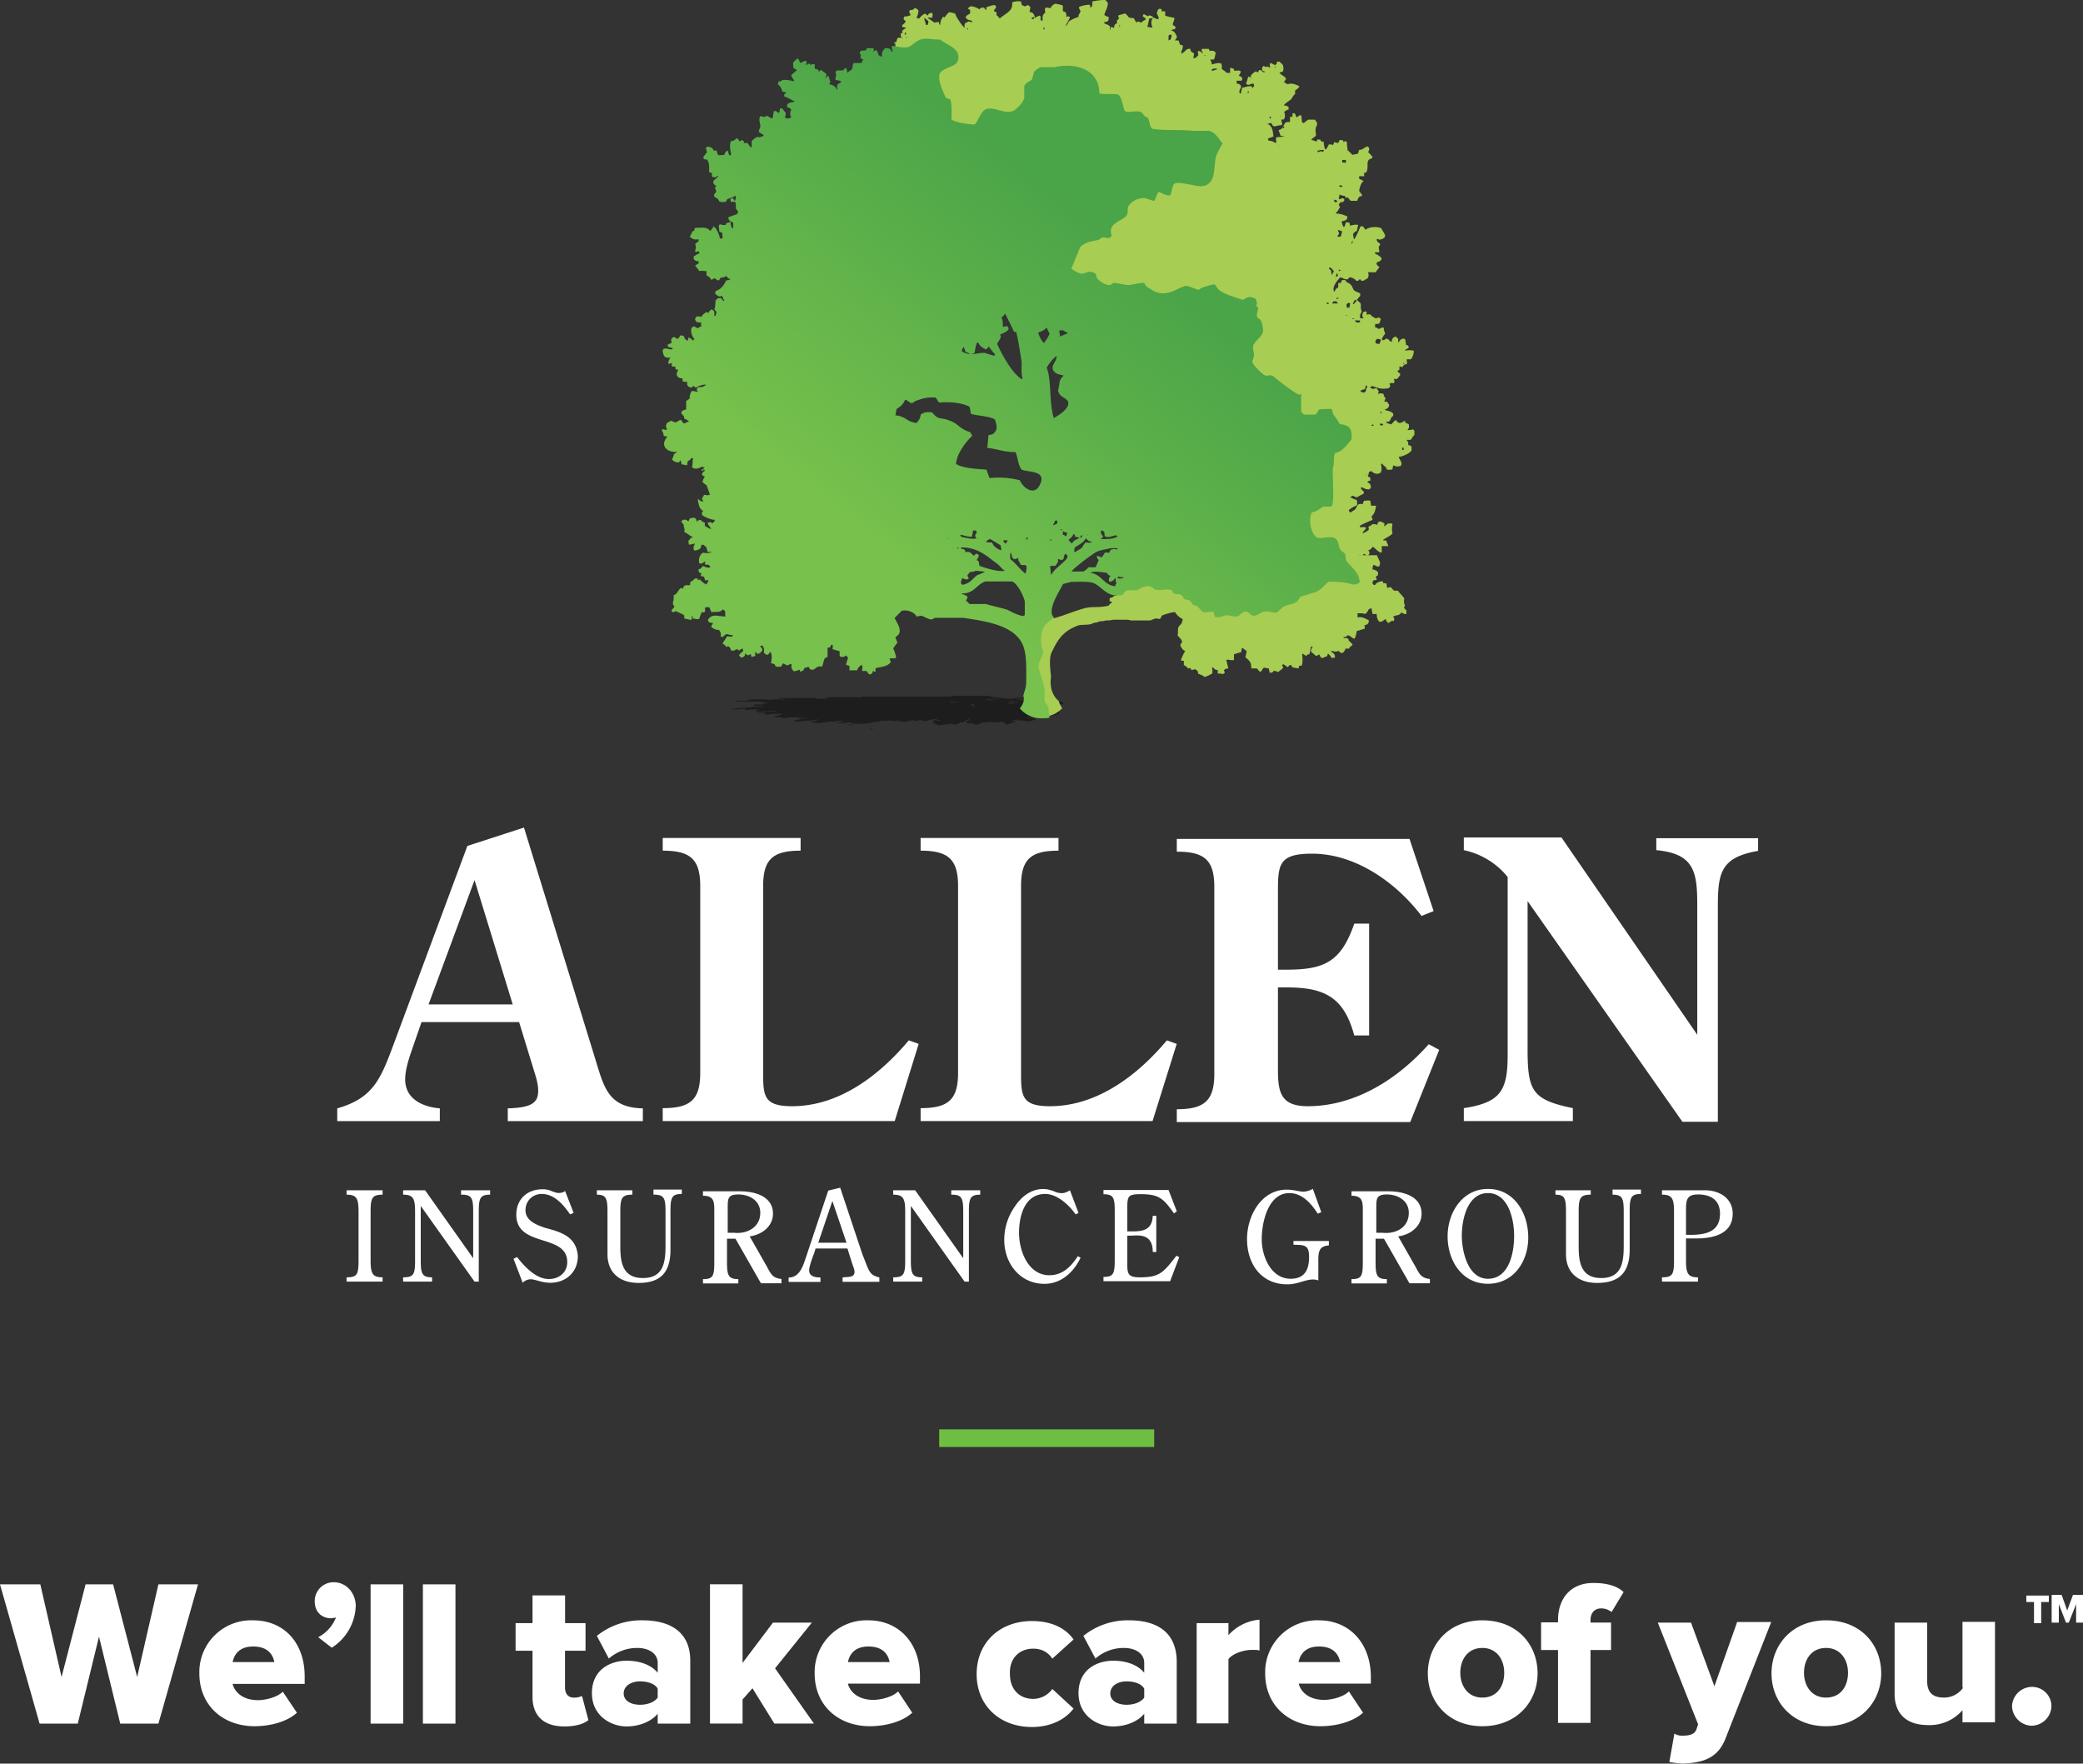 <?xml version="1.0" encoding="utf-8"?><svg xmlns="http://www.w3.org/2000/svg" width="29.036" height="24.582" viewBox="1.538 3.854 29.036 24.582"><rect x="1.538" y="3.854" width="29.036" height="24.582" fill="#333333" stroke="none"/><path fill="#1D1D1D" d="M16.247 13.802c-.01 0-.01 0 0 0zm-.03.01c.01 0 .01 0 0 0 .01 0 .01 0 0 0zm-.01-.01s.01 0 0 0c.01 0 .01 0 0 0zm.069-.03c-.01 0-.01 0 0 0zm-.138.04c-.02 0-.01 0 0 0-.01.009-.01.009 0 0 0 .009 0 .009 0 0zm-.217.049c.01.01.01.01 0 0zm-.01 0c-.01 0-.01 0 0 0h-.02.02zm.01-.01c.01 0 .01 0 0 0zm-.079.01c.01 0 .01 0 0 0 .01 0 .01 0 0 0zm.02-.01h-.03.03zm-.099.02h-.039c.02.009.029 0 .039 0zm.07-.02h-.01.01zm-.287.088h.01c0-.009-.01-.009-.01 0zm.237-.068c.01 0 .01 0 0 0zm-.118.039h.02s.01 0 .01-.01h-.02c0 .01 0 .01-.01.01zm.128-.03c-.01 0-.01 0 0 0zm-.483.099h-.03.03zm.365-.099c.01 0 0 0 0 0zm-.612.079s-.009-.009 0 0zm-.818.04h-.01.01l.01.01-.01-.01zm-.177.01s0 .01 0 0c.01 0 0 0 0 0zm1.912-.345h-.04.04zm-.069 0h-.02.02zm-2.257.355c.01 0 .01 0 0 0 .02 0 .049 0 .059-.01h-.01c-.01 0-.03 0-.049.01zm2.208-.365h.01c0 .01-.01.01-.01 0zm.03 0h-.03.03c-.01 0-.01 0 0 0zm-.158-.01c-.01 0-.01 0 0 0 .01.01 0 0 0 0zm0 0c-.03 0-.059 0-.089-.01 0 0 .03 0 .04.01h.049zm.01 0s.009 0 0 0c.009 0 0 0 0 0 0-.01 0-.01 0 0-.02-.01-.04-.01-.049-.01-.02 0-.04-.01-.059-.01-.04 0-.04.01-.04.01h.02c.02 0 .039.01.059.01h.069zm-.217-.02h.01c.009.01.009.01-.01 0 .01.01.02.01.02.01h-.01.01l-.01-.01h-.01zm-.059.01c.01 0 .01 0 0 0 .01 0 .01 0 0 0 .01 0 .01 0 0 0zm-.02.01c.01-.01 0-.01 0 0 0-.01 0-.01 0 0zm.03-.01c.009.01.009.01 0 0 .009 0 .009 0 0 0zm.009 0c.02 0 .01 0 0 0 .01 0 .01 0 0 0zm-.424.039h.02c.01.01 0 .01-.02 0 .01.01.02.01.03.01h-.01.03c0-.01-.01-.01 0-.02l-.05.01c.01 0 .01 0 0 0zm-.088.03h.03-.03c.009 0 .009 0 0 0zm.562-.059h-.01.01zm-.503.059h.04s-.02-.01-.01-.01c-.01.01-.02.01-.03.01zm.069.01h.049s-.02 0-.03-.01v-.01l-.01-.01h-.02c.011.02.031.03.011.03zm-.03 0h.01-.01zm.02.01c.01 0 .01 0 0 0 0 0 .01 0 0 0zm.552-.069s-.02 0-.04-.01h-.02.02c.03.01.03.01.04.01zm-.099-.01c.01 0 .01 0 0 0zm.02 0c0-.01 0 0 0 0-.01 0 .01 0 0 0zm.109.01h-.04.01s.01 0 0 0h-.069s.02.01.029.01c.01 0 .02 0 .03.01l.04-.02zm-2.455.335h.03c-.01-.01-.02 0-.03 0zm-.424-.079h-.039.039zm-.217 0c-.01.01-.01.01 0 0zm2.899-.296h-.089.089zm.078-.01h-.049c-.02 0-.039 0-.069-.01-.01 0-.029 0-.04-.01h-.039c.029 0 .02.01.039.01h.01c.02 0 .039.01.059.01h.089zm-.236-.009c.01 0 .01 0 0 0 .01 0 .02.01.02.01h.03-.01c-.01 0 0 0-.02-.01h-.02c.01 0 .01 0 0 0zm-.109.009h.04-.01.03-.06zm-.345.03h.02c-.01.01-.02.01-.02 0-.01.01-.01.01 0 0 0 .01 0 .01 0 0 0 .01 0 .01 0 0 .01.01.01.01.02.01l-.02-.01c.01.01.02.01 0 0 .01 0 .01 0 0 0zm-.089.01h.158c-.01 0-.06-.01-.079-.01h-.069c.001.01-.01.01-.01.01zm.04.02h.04-.04c.01 0 .01 0 0 0zm.01 0h.02-.02zm.523-.05c.009 0 .009 0 0 0 .009 0 0 0 0 0zm-.05-.01s.01.01 0 0h.06-.06zm.01 0s-.01 0 0 0h-.049c-.01 0 0 0 0 0 .049.01.089.01.128.01h.04c-.01 0-.059-.01-.079-.01h-.04zm-.424.06h.118-.118zm-2.908.148c.01 0 .01 0 0 0h-.119.119zm.02-.03h-.03.03s.009 0 0 0zm.049 0h-.02.02zm.059-.05h-.04.04zm3.007-.196s.01 0 0 0c.01 0 .01 0 0 0zm-3.145.137h-.029.029zm-.158 0h.02-.02zm1.371-.108c.019 0 .009 0 0 0h-.04.04zm.443-.02h-.049.049zm.04 0h-.01.01zm0 0h-.02c.01-.009.01-.009.02 0zm.453-.039c-.01 0-.01 0 0 0zm-.779.039s-.009 0 0 0c-.009 0-.009 0 0 0zm-.788.04s.01 0 0 0h-.04.04zm.029-.01c0 .01 0 .01 0 0 .01 0 .01 0 0 0zm1.932.444s.01 0 0 0zm.07.039c.009 0 .009 0 0 0h.01-.01zm.423-.079c-.009 0-.009 0 0 0zm.523-.029h.02-.02zm-.069.039c0-.01 0-.01 0 0h-.02.02zm.305-.079s.01 0 0 0zm.326-.059h.02-.02c-.01 0-.01 0 0 0zm.138 0c-.01 0 0 0 0 0zm.059-.039c-.01 0-.02-.01-.02-.01h-.01.02-.029.01-.079c.02 0 .04 0 .06.01h.01-.01.01-.01.02v.01h-.03.01-.06c-.01 0-.01 0 0 0h-.039v.01h-.059.01-.08.01-.01c-.01 0-.01 0-.01.01-.02 0-.01 0-.02.01h-.128.01s-.01 0 0 0c-.02 0-.01.01-.01.01h.108l-.01.01h.03v.01h-.02c.01 0 .01 0 .01.01h-.039.02-.049.01c.01 0 .02 0 .02.01 0 0-.03 0-.04.01-.03 0-.049-.01-.069-.01h-.03l.01-.01h-.029.01s-.01 0-.01.01c-.01 0-.02 0-.03-.01h-.03l.01-.01h-.03c.01 0 .02 0 .02.01h-.069v.01h-.01.01-.039.099s-.01.01.01.01h-.029l-.01.01h-.04.021-.01.01c-.01.01-.049.01-.021.02h-.04s0 .01-.02.01-.01-.01-.03-.01c0 0 .01 0 .01-.01 0 0-.01 0-.02-.01h-.04l.01-.01h-.02c-.01 0-.029.01-.049.01h-.079.01-.03s.01 0 .01-.01h-.01c-.01 0-.029.01-.04.01h-.049.01-.04s.01 0 .01.01c-.01 0-.029.01-.04.01-.01 0-.01.01-.02.01h-.029c-.02 0-.02 0-.04-.01l-.01-.01h-.01l-.039.01h-.01v-.01h-.039c.01 0 .01 0 .02-.01h-.01c.01 0 .02 0 .02-.01h-.02c0-.01.029-.01 0-.01.01 0 .029 0 .04-.01h.029l-.029-.01s.01 0 .029-.01h-.049c.01 0 .01 0 .02.01-.03.01-.06.01-.099.01h.02c.04 0 .04 0 .059.01h-.029.01s-.03.01-.04.01l.01.01h-.059c-.01 0 0 .01 0 .01l-.01.01h-.02c0 .01.01.01-.01.01-.039 0-.059 0-.079-.01h-.03c-.01 0 0 0-.01.01h-.079.01c-.01.01-.03.01-.04.01H14.6s.01 0 .01-.01h-.049c.01 0 .01 0 .03-.01h-.049l.029-.01h.02-.03c-.01 0-.01 0 0-.01h-.02v-.01s.01 0 .01-.01h-.02c.01 0 .029-.01.039-.01h.01c.02 0 .02 0 .029.01h.03l.01-.01h-.02c-.02 0-.03-.01-.049-.01l.029-.01h.01-.019c-.02 0-.01 0-.04.01h-.039c-.01 0-.01 0-.02.01h.02-.04l-.01.01h-.099c.01 0 .029-.01.039-.01h-.059c-.01.01-.029.01-.039.01-.03 0-.03-.01-.049-.01-.02 0-.04.01-.06.01h.02c-.01 0-.02 0-.04.01h-.138c.02 0 .03-.01.049-.01h-.049.03l.01-.01h-.01l-.03.01h-.069c-.04 0-.01-.01-.02-.01h.01-.01c-.03.01-.01 0-.059.01h-.089c-.01 0-.01.01-.02.01-.03 0-.079.01-.109.01h-.01.02l-.02.01h-.04c-.029.01-.02.01-.069.01h-.069l-.04.01h-.02l-.04.01c-.04 0-.02-.01.01-.01s.04 0 .079-.01h-.049c.01 0 0 0 0 0 .02-.01.049-.01.099-.02h.01-.04c-.03.01-.059.01-.089.02h-.02c-.01 0-.01 0 0 0h-.049.079v-.01c-.029 0-.039 0-.029-.01-.03 0-.04 0-.069.01h-.104s-.02-.01-.01-.01h.04s.01 0 .01-.01h.03c-.01 0-.01 0 .029-.01h-.029.029-.129c.029 0 .01.01-.03.01h-.059c-.029 0-.059.01-.128.02h-.059c-.04-.01-.049-.01-.079-.01l.069-.01c.01 0 .02 0 .01-.01-.01 0 0 0-.03.01-.04 0-.049-.01-.049-.01h.059c.04-.01.02-.01.069-.01-.01 0-.03-.01-.02-.01.01 0 .03-.01.04-.01l-.089.02h-.02c-.04 0-.069.01-.108.01-.02 0-.04 0-.079.01-.039 0-.059 0-.079-.01 0 0 0-.01.029-.01h-.039c.029 0 .039 0 .079-.01.01-.01.069-.01.138-.02h-.148c-.01 0 .01-.01 0-.01h-.117c-.03 0-.049.01-.06.01h-.049v-.01h-.089c-.03 0-.04-.01-.049-.01.02 0 .04 0 .069-.01.049-.01.059-.02.079-.029h-.157c-.01 0-.01.01-.04.01h-.03c-.02 0-.01-.01-.02-.01h.049-.049c-.02 0-.02 0-.01-.01-.04 0-.099 0-.099-.01h.108c.01 0 .02-.01.01-.01h.138-.04c.03 0 .04 0 .059-.01h.02-.02c-.079 0-.207.01-.247.01h-.059s.02-.01.03-.01h-.03c.01 0 .049-.01.099-.01h-.049c-.021 0-.021 0-.01-.01h-.099c-.01 0-.029 0-.049.01h-.02c-.02 0 0 0 .01-.01h-.04s.02-.01.03-.01h-.03c-.049 0-.059.01-.118.01h-.059c.02 0 .02 0 0-.01h.089c-.01 0-.01-.01 0-.01h.088c.02 0 .01 0 .03-.01h.069c.01 0 .01-.01.01-.01h.108-.02.128c.01 0 .01 0 0 0h-.079c.02 0 .02-.01.099-.01h-.178c-.01 0-.02 0-.029-.01h.02c-.01 0-.049 0 0-.01h.138c-.02 0-.03 0-.049-.01.02 0 .049 0 .069-.01.01 0 .01 0 .02-.01h-.059s-.02 0-.04-.01h.236c.01 0 0 0 0 0h-.227.02s.01 0 0 0h-.332.01-.069c.01 0 .02 0 .029-.01h.108c.01 0 .02 0 .03-.01h.089a.71.71 0 0 1-.079-.01c-.01 0 .01 0 0 0h.217c.04 0 .079 0 .108.01h.01s-.03 0 0-.01h.148-.148.039-.039.069-.079.217c.01 0 0 0 0 0h-.03c-.01 0 .01 0 .01-.01h.059-.118.01-.049c.01 0 .02 0 0-.01h.138-.069.01-.138.592c-.01 0 0 0 0 .01h.02-.01.158s-.01 0-.01-.01h.088-.059.01-.029.117-.118.02c-.049 0-.049 0-.079-.01h.443c.01 0 0 0 0 0h.03-.01.039c.02 0 .04 0 .02-.01h.088-.039.079-.049.01-.01.01-.02.059-.029.069-.03.02-.059.01-.03.059-.029.089c.01 0 0 0 0 0h.236-.02.069s-.01 0 0 0h.049-.06.029-.02.227-.01.217-.02.02-.02.128-.02.03-.059c-.01 0-.01 0 0 0h-.03.01-.02.187s.01 0 0 0h.06-.05c-.01 0 0 0 0 0h-.02s.01 0 0 0h.128-.02.079c-.02 0-.04 0-.04-.01h.108-.01.089s.01 0 0 0h.029-.01.02-.02.188-.03c.01 0 .01 0 0 0h.148c.01 0 .02 0 .02.01h-.01.01-.088.099c.02 0 .049.01.069.01.069.01.148.02.207.02.029 0 .049 0 .069-.01h.02c.03 0-.01-.01-.01-.01s.108.01.158.02h.01-.158c-.01 0-.01.01.02.01.01 0 .029 0 .029.01h.069c.02 0 .029 0 .049.01h.02s.02 0 .03.01h.029c.01 0 0 0 0 0h.138-.01.039-.02.02-.01.148-.01.069c.01 0 .02.01.02.01h.01c.01 0 0 .01 0 .01.01 0 0 .02 0 .02h-.01c-.02 0-.03 0-.049-.01h.01c.01 0 .01.01.01.01h-.079s.02.01.029.01h-.01v.01h-.069.01-.02.04-.01.04-.01.02c.082.099.033.119.033.119z"/><path fill="#A7CD52" d="M21.254 9.917v-.059l-.02-.02c-.029.01-.039.01-.078.01.02-.02.029-.04.02-.079-.01-.01-.02-.01-.039-.02-.021-.01-.01 0-.01-.02V9.72c-.04.01-.05.03-.08.03-.029-.01-.039-.02-.049-.04h-.01l-.058.06c-.021-.01-.039-.01-.06-.02l-.011-.01c.021-.02.029 0 .039-.01.031-.02.021-.059.061-.079v-.03c-.02-.029-.068-.04-.109-.049l-.01-.01c.03-.01.061-.02.061-.069-.01-.01-.021-.03-.028-.04h-.04c.01-.02.01-.03.021-.049-.021-.02-.029-.03-.029-.059a.105.105 0 0 0-.078 0l.01-.04a.147.147 0 0 1-.029-.04c-.028 0-.028.01-.06.01-.011-.01-.021-.01-.03-.02.01-.01.021-.02.03-.02.079.029.128.049.228.029.021-.02.029-.029.01-.059.021-.02.039-.01.061-.01.012-.02.012-.03 0-.059h.049a.247.247 0 0 1 .039-.049V9.06c-.021-.01-.027-.02-.039-.039.012 0 .021-.01.029-.01v-.05l.04.01c.021-.02.021-.04.062-.04.01-.03 0-.03 0-.069h.059a.189.189 0 0 0 .039-.119.236.236 0 0 0-.118 0v-.01c.021-.02.04-.02.05-.04-.01-.02-.01-.029-.039-.029 0-.03-.011-.049-.011-.079-.011-.01-.021-.01-.039-.01-.021.01-.04.02-.05.049h-.01v-.047l-.029-.029h-.02c-.029.02-.039.029-.039.069h-.012c-.021-.01-.029-.03-.05-.04-.03-.01-.03.02-.067.02 0-.01-.012-.02-.012-.02.021-.029.021-.049.049-.069-.01-.03-.02-.049-.02-.079 0-.01-.012-.01-.012-.01-.027 0-.027.01-.059.02-.02-.01-.02-.02-.05-.02V8.37c.03 0 .04 0 .06-.01.01-.02.01-.04.021-.059-.012-.01-.021-.02-.029-.02-.021 0-.027.01-.05.01-.021-.02-.049-.02-.062-.049a.062.062 0 0 0-.059 0v-.04c-.01-.01-.02-.01-.039 0-.02.01-.02.029-.02.069l.02.02h-.05v-.01c-.011-.039.011-.059.021-.088-.028-.059 0-.079-.021-.119-.021-.01-.028-.029-.049-.039l.049-.059v-.03c-.028-.02-.049-.02-.079-.04-.02-.01-.029-.059-.049-.079-.02-.03-.068-.03-.078-.069h-.05c0 .01-.011.02-.011.04h-.039v.059c-.021.02-.039.02-.049.059h-.012c-.027-.069.051-.158.09-.197.039.01.049.029.1.029l.029-.029c.027 0 .088.029.088.049.028 0 .039 0 .049-.02h.011c.011.01.011.02.021.02.049 0 .039-.02.078-.03.021-.03.021-.049.01-.089h.109c.01-.029.039-.049.049-.079-.029-.01-.039-.02-.039-.059a.109.109 0 0 0 .068-.04v-.02a.201.201 0 0 0-.089-.06v-.02h.06c0-.01-.01-.069-.01-.069 0-.02.02-.02.02-.049-.02-.02-.039-.02-.049-.059l.01-.01c.012 0 .021.01.029.01.029 0 .068-.02.078-.04.01-.04-.039-.079-.049-.118a.26.26 0 0 0-.227.02c-.021-.03-.01-.04-.049-.049-.012 0-.021.01-.021.01a.944.944 0 0 1-.079.167h-.01l-.011-.069c.021-.02.021-.03.051-.04.01-.02.01-.049.02-.079V6.99c-.029-.01-.078 0-.107.01-.01-.01-.01-.02-.01-.04-.021 0-.028-.01-.05-.01l-.021.059-.01.01c-.022-.019-.022-.049-.032-.079.038-.01.06-.01.079-.04v-.03c-.051-.02-.09-.039-.158-.039v-.01c.029-.02.039-.059.059-.079-.01-.01-.01-.02-.02-.04l.029-.03c.011-.01 0 0 .028 0 .011-.01.021-.02.021-.029v-.01c-.021-.03-.038-.01-.068 0 0-.01-.01-.01-.01-.02.01-.02.01-.02.01-.049.02.01.04.02.08.02v.02c.02.01.02.01.039 0 .01.02.02.03.039.049h.089c.021-.049.021-.059.069-.069v-.01c-.01-.02-.03-.04-.041-.06.011-.059.021-.098.061-.138l-.061-.03V6.31h.07v-.05h.027c.049-.088-.021-.177.079-.197l.01-.02a.337.337 0 0 0-.062-.069c.021-.03.021-.049 0-.079-.059.01-.066.049-.127.049 0 .02-.01.03-.01.049-.021.01-.051.01-.08.02l-.059-.059c-.02.01-.02.029-.029.059l-.01.01h.02c-.01-.03-.01-.04.012-.049 0-.04-.012-.079-.012-.138l-.01-.01c-.021-.01-.021 0-.039.01 0-.029 0-.02-.021-.029h-.03c-.01.01-.01.02-.02.04-.021 0-.039-.01-.059-.01 0 .01-.012.03-.012.04-.021-.01-.027-.01-.061-.01-.01.03-.021.04-.039.069h-.012a.308.308 0 0 1-.02-.108c-.029 0-.039 0-.049-.029H19.9c0 .01-.01.02-.01.029-.031-.01-.041-.02-.062-.02l-.011-.01c.021-.02.039-.03.061-.049.012-.03-.01-.069 0-.099 0-.03.021-.04.021-.079-.01-.02-.021-.029-.029-.049h-.1c-.021.02-.039.03-.061.049-.01-.01-.01-.01-.021-.01l-.01-.099h-.028c-.01.01-.028.02-.039.03-.012-.03-.012-.04-.029-.059h-.027v.049h-.035v.068c-.01.01-.039 0-.059.01-.04.04-.029.089-.1.108.01.03.02.059.029.079.021 0 .039.01.06.01l-.118.01c-.01.02-.01.04 0 .069l-.02.01a.134.134 0 0 0-.09-.03c0-.01-.011-.02-.011-.03l.079-.029c-.01-.069-.01-.148-.089-.178.021 0 .039-.01.062-.01.02.079.066.03.137.03l.011-.01c0-.02-.011-.04-.011-.069h.029c.029-.02.021-.079.01-.108.021-.01.031-.029.061-.029v-.04c-.02-.01-.039-.02-.068-.02.021-.029.068-.059.098-.079.012-.01.039-.069.061-.079v-.049c.021-.02.04-.02.061-.059-.061-.029-.1-.049-.166-.029-.021-.01-.03-.02-.051-.03.01-.02.021-.02.029-.049-.021-.04-.08-.049-.09-.088.021 0 .04 0 .05-.02.011-.029 0-.049 0-.079l-.05-.049h-.029c-.01.01-.01.029-.02.04-.021.02-.051-.02-.079-.02a.057.057 0 0 0 0 .059c-.029.01-.039-.029-.062 0-.01-.01-.02-.01-.029-.02-.027.02-.027.029-.02.069.01 0 .02.01.039.01l-.01.01c-.029 0-.029-.01-.049-.03-.029 0-.029 0-.039.03-.01 0-.029-.01-.04-.01-.029.02-.021.02-.05.04-.01.01-.01.03-.021.04-.01 0-.021-.01-.027-.01-.012.029-.012.059-.029.088 0 .02 0 .01.01.02.029.02.049-.01.089-.01.011.01.011.02.011.039-.011.01-.021.01-.021.03l-.011-.03c-.039-.01-.088.01-.137.02 0 .02-.012.049-.012.069v.01h-.011l-.011-.01c-.01-.04.021-.049.021-.099-.021-.02-.029-.029-.061-.029v-.04h.068c.01-.01.01-.02.01-.04-.02-.02-.02-.02-.049-.029.01-.02.021-.02.029-.06-.021-.02-.05-.01-.09-.01 0-.01-.01-.02-.01-.029-.01 0-.029-.01-.039-.01h-.01v.069h-.049c-.021-.03-.041-.03-.07-.059.011-.02 0-.04 0-.069-.049-.02-.088 0-.137.01 0-.03-.012-.049-.021-.069h.05c.021-.029.011-.049.028-.089-.018-.029-.036-.039-.086-.029 0-.01-.01-.02-.01-.03h-.1c0 .03 0 .04.021.059H18.3c-.021-.01-.028-.029-.059-.029-.011.029 0 .029 0 .059l-.029.03c-.011.01-.021.01-.04.01l.012-.059c-.021-.03-.052-.02-.052-.069-.067-.01-.067.04-.116.059v.01l-.011-.01c0-.049.021-.039.021-.108-.01 0-.029-.01-.039-.01l-.021-.059h-.05c.01-.02.021-.03.03-.049-.021-.04-.03-.079-.079-.089v-.01c.02 0 .028-.01.049-.01l.01-.03c-.01-.01-.028-.02-.039-.029 0-.049.021-.04.021-.099a.77.77 0 0 1-.128-.03v-.06h-.05v-.029c-.049-.02-.049.01-.067.049.01.039.021.039.028.079l-.01.01c-.029 0-.029-.01-.06-.02h-.011c-.028.04-.028.079-.01.128v.01l-.068-.01.027-.118c.021 0 .03 0 .051-.01v-.01l-.01-.01c-.051-.02-.051-.01-.061 0-.021-.01-.029-.02-.061-.03 0 .01-.01.02-.01.02v.01c.01.01.028.02.038.029v.02c-.028.01-.038.02-.059.039-.039-.01-.039-.029-.068 0-.016-.029-.024-.029-.033-.059-.021-.01-.041 0-.061-.01-.029-.01-.029-.04-.068-.059-.02.01-.078.02-.089.029-.01.01.011.04.011.04l-.031.03v.04c-.027.01-.039.02-.039.06-.02 0-.027-.01-.049-.01v.04c-.01-.01-.01-.02-.01-.049-.02-.02-.049-.029-.078-.04V4.16c.049 0 .061-.01.061-.069-.029-.01-.04-.01-.061-.03.01-.049.049-.099.049-.167-.01-.01-.02-.03-.039-.04-.08 0-.117.01-.178.02v.059c-.01.02-.021.02-.039.029.01-.01.01-.01.01-.039-.028-.01-.117.01-.156.029 0 .03.01.03.021.059-.012.04-.029.04-.029.079a.539.539 0 0 0-.129.059c-.02.02-.02.049-.049.069.02-.059.049-.079.059-.128-.02-.01-.02-.01-.049 0 0-.049 0-.069-.049-.079v-.077c-.03-.02-.079-.02-.108-.03-.02.02-.049.02-.059.059-.03.01-.04-.01-.069 0h-.01c-.01.03 0 .04 0 .069-.049.029-.04.088-.029.158v-.04c-.01-.01-.01-.01-.03-.01-.01-.02-.01-.03 0-.049l-.02-.02c-.03.01-.04.02-.06.03-.02-.049-.029-.079-.079-.079 0-.02.01-.039.01-.069l-.03-.029c-.02.01-.03.01-.049.02-.01-.01-.02-.01-.04-.02 0-.02-.01-.03-.01-.049a.23.23 0 0 0-.119.01c-.01.02 0 .04-.01.069-.02.069-.118.108-.167.158-.02-.02-.02-.029-.049-.049.01-.04.01-.04-.03-.049v-.02c.01-.02.04-.03.02-.059l-.01-.01c-.049 0-.079.02-.119.029v.04c-.02-.01-.02-.02-.029-.03-.04-.01-.049 0-.069.02-.02-.02-.099-.049-.128-.04-.01.01-.02.02-.03.02v.01l.03.02v.049c-.02.01-.04.02-.059.04v.02c.02.03.049.03.079.04l.01.01v.01c-.02 0-.039-.01-.059-.01-.01.01-.02.02-.039.02-.01.02-.01.03-.01.049v.02l-.01-.01-.01-.01c-.04-.049-.108-.148-.108-.177-.03-.01-.059-.02-.089-.02a.43.43 0 0 0-.059.069c-.01.01-.01 0-.02-.01-.02.029-.049.069-.04.118-.02-.01-.02-.02-.02-.04-.03 0-.049 0-.06.01l-.098-.069c.01-.01.029 0 .059 0 .01-.02.01-.03.01-.059l-.01-.01c-.03 0-.049.01-.059.039a.106.106 0 0 0-.04-.029.263.263 0 0 0-.079.069c-.01 0-.02-.01-.039-.01.02-.032.03-.07.029-.108-.02-.01-.02-.02-.049-.03-.02.02-.029.03-.069.03-.02.029 0 .04.01.069a.184.184 0 0 1-.089.02c0 .01-.01.02-.01.029.01.03.02.02.03.04-.01.02-.03.04-.049.049v.029c.02 0 .039.01.059.01-.02.01-.04.029-.059.039 0 .02 0 .02.01.03-.01 0-.02.01-.03.01v.04c.01.01.02.02.03.02h-.069c-.01.02-.02.03-.02.059h-.01c-.01 0-.02.01-.03.02h.02c.236.049.217 0 .335-.069.099-.059.168-.02.315-.02.119.099.306.148.237.315-.03.059-.197.079-.237.148-.049.079.06.286.079.345.01.02.029.02.059.02.03.059.021.197.021.286.049.039.237.069.326.069.049-.049.099-.197.167-.217.128-.04.266.088.384.02a.366.366 0 0 0 .138-.177v-.161c.02-.059.079-.059.108-.099.01-.02.01-.04.02-.069-.01-.02.06-.088.109-.098h.187c.316-.069.63.039.621.364.051.03.237 0 .268.02.051.04.061.207.088.227.039.04.141 0 .207.01.051.01.051.069.109.079.028.049.021.118.068.158.167.03.395.01.562.03h.227c.077.02.127.108.187.177-.029.03-.029.049-.078.148-.078.187.021.562-.326.493-.354-.079-.266-.039-.334.138h-.01c-.028.01-.107-.03-.147-.049-.029.02-.039.099-.068.128-.038-.01-.077-.029-.129-.039-.077-.01-.188.039-.228.108-.028.049.011.099-.038.148-.079.069-.257.088-.197.266-.039.069-.089.01-.14.029-.01.01-.028.02-.038.03-.089.03-.188.03-.257.099-.021.049-.039.099-.068.148l-.059.146c.031.02.109.06.148.069.049 0 .107-.059.188 0 .021.02.012.049.029.069.029.03.119.099.178.089.021-.01.039-.03.061-.03l.18.03c.088 0 .156-.03.234-.03.021.049.061.069.107.099.158.099.285.02.396-.029.03-.01.062-.03.089-.03.061.02.108.04.168.059.029-.04.168-.059.219-.079.027.02.039.059.078.088.078.06.205.089.314.128.061-.03.078-.069.178-.02.021.03.029.049.012.109.01.01.02.02.027.02-.01.049-.027.108-.01.138.01.01.027.02.039.029.02.03.037.118.037.158-.01.089-.137.138-.137.227 0 .039.01.099.01.138-.01.02-.01.04-.021.059 0 .049.118.158.167.188.051.03.09-.02.139.03.029.029.285.217.347.246.011 0 .021-.01.028-.01v.247l.039.04h.158a.299.299 0 0 0 .049-.069c.049-.01.118-.01.178-.01.012.02.012.049.021.069.029.049.061.089.09.138.139.03.168.049.168.217-.061.059-.13.168-.229.188-.029.049 0 .128-.029.197-.021.059.029.532-.027.552h-.102c-.061.02-.088.079-.167.079-.062.099 0 .325.079.355.066.02.195-.02.246.01.049.029.039.118.079.167.02.02.038.03.06.049 0 .03.012.059.012.089.059.099.187.148.187.306-.028.02-.06.02-.089.029a1.669 1.669 0 0 0-.346-.04c-.061.049-.107.108-.188.148l-.195.059c-.031.02-.041.06-.07.079-.049.029-.117.029-.168.059-.039.02-.078.079-.117.089-.039-.01-.068-.01-.108-.02-.089-.02-.128.069-.207.06-.03-.01-.06-.04-.079-.049-.068-.03-.099.049-.146.059-.04.01-.118-.03-.179-.01-.068.02-.041.02-.129.02-.01-.02-.01-.049-.02-.069-.04-.02-.119.01-.158-.01-.029-.02-.049-.059-.078-.079-.021 0-.029-.01-.05-.01-.01-.02-.03-.04-.04-.059-.029-.02-.059-.01-.088-.03-.01-.02-.02-.03-.029-.049-.06-.049-.1.02-.139-.069-.059-.03-.158.01-.227-.01-.029-.01-.039-.029-.062-.039-.089-.03-.146.039-.206.049h-.129c-.039.01-.049.059-.078.069h-.107v.01c-.01 0-.01.01-.021.01-.01 0-.01.01-.021.01 0 0-.01 0-.02.01v.04c.01 0 .029.01.039.01-.02.02-.039.02-.049.049-.02 0-.029.01-.051.01-.107.02-.196 0-.295.029-.147.04-.276.099-.424.138 0 0 0-.01-.01-.01l-.04.04c-.187.128-.147.335-.118.414.04.098-.079.167-.049.276.02.089.069.188.079.276v.138c.01.029.039.049.049.079.02.04.02.109.02.148a.358.358 0 0 0 .188-.108.38.38 0 0 1-.049-.099c-.148-.128-.108-.325-.108-.325v-.02c-.01-.108-.03-.256.01-.335.089-.187.158-.286.345-.365.061-.029.139-.01.207-.029.021-.01.04-.02.068-.02.011 0 .011 0 .021-.01.021 0 .029-.01.05-.01h.021c.021 0 .028-.01.05-.01h.029c.029 0 .05-.01.078-.01h.158c.028 0 .049 0 .077.01h.267c.041-.01.07-.04.13-.02.028-.01.02-.029.038-.049a.791.791 0 0 1 .179-.049c.021.04.067.079.108.099-.01.089-.041.069-.061.119-.01.039 0 .069-.01.108.01.02.068.059.061.099-.012.02-.021.01-.021.049.021.029.028.059.067.069a.598.598 0 0 0-.06.128l.011.01h.029v.059c.02.01.039.02.049.039.02.01.02.01.039 0 .01.01.01.02.02.03.021 0 .031-.01.052-.01.028.02.038.02.038.059.039.02.061.02.09.049a.522.522 0 0 0 .107-.049c.01-.03 0-.059 0-.089.029.01.029.04.078.04v.049c.039 0 .049 0 .069.01.01-.01.021-.01.028-.02 0-.01-.01-.03-.01-.04.021-.01.021-.02.061-.02l-.029-.119c.039-.01.059.01.107 0v-.079c.029-.01.06-.02.1-.03l.01-.059c.029.01.049.03.068.049-.01.03-.01.059-.02.079.02.02.049.04.066.069.021.029.012.069.021.089h.07s.01 0 .01.01c0 0 .01 0 .01.01l.01.01.01.01.01.01c.029-.02.029-.039.049-.059h.012c.021 0 .04.01.061.01 0 .02.01.039.01.059.031 0 .041 0 .061-.03.02.01.039.01.059.02.021-.02.039-.029.062-.049.01-.02 0-.03-.01-.049.01 0 .01-.01.02-.01.021.01.04.03.062.04.02-.029.049-.049.059 0 .029.01.059.01.089.02 0-.01.011-.03.011-.04h.029c.02-.01.02-.108.01-.167.039.01.029.02.061.029.01-.01.01-.02.038-.02.021-.04.011-.069.028-.108h.021c-.012.029-.029.039-.021.069.011.02.041.03.062.059.028 0 .028-.01.05-.02.012.02.012.029.029.049h.02c.021 0 .029-.02.061-.02 0-.01.011-.029.011-.039.021.01.039.039.05.059h.039l.01-.01c0-.039-.02-.059-.049-.069v-.02c.039.01.059.02.098 0l.029.029h.03a.123.123 0 0 0 .039-.059h.05c.01-.02.01-.029.039-.039 0-.01.01-.02.01-.02l-.059-.059c.01-.03-.029-.03-.061-.03l-.011-.01c.029-.01.04 0 .062-.029.049.01.049.039.098.049a.507.507 0 0 0 .029-.108c.05-.01.061-.02.107-.03.012-.02 0-.03 0-.049.039-.01.061-.02.061-.069-.039-.02-.1-.059-.157-.04v-.059c.05 0 .069 0 .108.01.02-.02.039-.04.049-.069.01 0 .029-.01.039-.01 0 .03.011.06.011.079h.06c0 .04.01.089.039.108.029.01.068-.03.088-.04 0 .03.021.049.041.059l.01-.01c.011-.01.021-.02.039-.02h.021c.01-.03.01-.04-.011-.059.05-.03.089-.01.116-.059.031.01.031.029.07.02v-.049l-.029-.03c-.01-.02 0-.02.011-.029-.011-.04-.021-.049-.011-.108-.028-.04-.061-.069-.09-.108h-.049c-.02-.01-.029-.03-.05-.049-.021 0-.028.01-.049.01l-.011-.059c-.021-.01-.021-.01-.039 0 0-.01-.01-.02-.01-.03-.039-.01-.1.02-.108.049-.029 0-.029-.01-.039-.029 0-.01.01-.02.01-.03.011-.01.029-.01.05-.01 0-.02-.01-.03-.01-.049.01-.01.02-.01.029-.02v-.04c-.01-.02-.061-.04-.079-.04l.01-.059h.021c.021.01.021.02.061.02.039-.059-.011-.099-.027-.158h-.243v-.01l.011.01h.03s.01 0 .01-.01l.01-.01c.02.01.029.02.049.02.01 0 .021-.01.021-.01.011-.03.011-.03-.011-.059.039-.01.039-.02.062-.049.039.02.062.059.106.079h.021v-.088h.09v-.01c-.011-.02-.021-.049-.029-.069h-.04v-.01c.039-.03.099-.049.129-.089a.277.277 0 0 1 0-.128l-.01-.01h-.051l-.051.039c-.011-.02 0-.01 0-.039-.05-.03-.088-.049-.1.02-.028-.01-.028-.01-.067-.01-.021.01-.021.029-.051.029-.011.02 0 .02 0 .049a.255.255 0 0 1-.088.049c.011-.039.038-.039.05-.079a.108.108 0 0 0-.079 0c0-.01-.01-.02-.01-.02.01-.02.138-.069.178-.088 0-.02-.012-.03-.012-.049.041-.04.051-.079.062-.148h-.07c0-.02-.01-.049-.01-.069-.029-.01-.05 0-.089 0-.01.02-.01.029-.02.049-.069-.02-.069.02-.101.069-.021.02-.05.029-.068.049-.01-.01-.01-.02-.02-.02v-.02c.028-.02.067-.049.107-.059.01-.02.01-.049 0-.079a.416.416 0 0 1-.09-.039c.011-.01.021-.01.039-.02.029.01.021.02.061.02.029-.02.051-.03.089-.049v-.03c-.01-.01-.028-.02-.038-.04v-.02c.049.01.049.03.106.03h.01c.011-.01.021-.02.021-.03 0-.04-.021-.059-.049-.069.01-.02.028-.02.039-.02.01-.04 0-.049-.029-.059 0-.02.011-.04.011-.059.01-.01.021-.01.028-.02.029.02.07.059.129.029.029-.02.021-.099.011-.128h.021c.021.04.049.029.061.079.029.01.049 0 .079 0 0-.02.01-.039.01-.059.039.02.06.02.106.01.031-.049-.021-.088-.028-.128.05 0 .157-.049.178-.089v-.049c-.01-.02-.028-.02-.049-.029.01-.03 0-.04-.021-.069h.06a.331.331 0 0 1 .05-.068zm-.138-.985c-.021-.01-.011 0-.021-.02.021.01.01 0 .021.02zm-.374-.355c.02 0 .029.01.049.01-.01.02-.01.03-.02.049v.01h-.039c-.021-.01-.021-.02-.021-.039.012-.021.021-.03.031-.03zm-.355-1.361h.01c0 .01-.01.02-.01.04v.01-.01c-.01-.01-.01-.02 0-.04zm-.088-1.133v.04c-.029 0-.029-.01-.05 0v-.04h.05zm-.1.355c.01 0 .01 0 0 0h.04l.01.01v.01h-.04v-.02h-.01zm-.76-.799s0 .01 0 0h-.021v-.02h.021v.02zm-.058-.178c.01.01 0 .01 0 .02v-.02zm-.069-.68c.01 0 .01.01.01.01l-.01.01v-.02zm-.058.7v.02c-.011 0-.011.01-.011.01l-.011-.029.022-.001zm-.277-.552c0 .01.012.01.012.02-.022-.01-.012 0-.012-.02zm-4.821-.591c-.01-.02-.01-.01 0-.03h.01v.01c.001.02.001.02-.01.02zm.011.049v-.02.02c.01-.01.01-.01.01-.02l.01.01-.02.01zm.305-.187h-.03c0-.049-.02-.049-.02-.099.02.02.039.03.059.049.001.01-.009.03-.009.05zm.325-.089c0-.01 0-.01 0 0l.01-.01-.01.01zm.217.138h.02v.029c0-.019-.01-.019-.02-.029zm.907-.128v-.02c.01 0 .02-.01.03-.01h.01c-.01.02-.01.03-.04.03zm.178.148c-.01-.01-.02-.02-.02-.029h.01c.01.01.01 0 .01.01v.019zm1.053-.05l-.01.01V4.2c.003 0 .01.009.01.019zm.702.188c-.01 0-.02.01-.027.01v-.069c.01 0 .01-.01.021-.01h.02c.005.01-.005.049-.014.069zm.462.226c.01 0 .01-.009 0 0 .02-.01.02-.01.029 0h-.029zm.129.207c-.01 0-.021-.01-.021-.01.012-.01.021-.02.039-.02h.039v.01l-.057.02zm.463.326c.01 0 .01-.01.01-.01s.01 0-.01.01zm.02-.02c0-.01.01-.02.01-.02.012.01 0 0 .012.02h-.022zm.433.739c.01-.01 0-.01.01 0h-.01zm.621.089c-.029-.02-.039-.01-.068 0h-.01v-.02c.02 0 .029-.01.049-.01h.039l-.01.03zm.178 1.765l-.01.01v-.01h.01zm.059-.109h-.02c0-.01.01-.02.01-.02l.01.01c.01.001.01.001 0 .01zm-.03-.571l.06.02c-.011.02-.011.049-.021.069-.021.01-.029.01-.049 0 .01-.01.02-.03.027-.04-.007-.02-.017-.03-.017-.049zm-.019.601l.02.029-.01.02h-.02l.01-.049zm-.029-1.025c.01.01.029.01.039.02v.01c-.01 0-.02.01-.029.01-.02-.021-.02-.03-.01-.04zm-.079 1.459h-.021c-.01-.01-.01-.01-.01-.02h.027v.02h.004zm.04-.405c-.01-.04 0-.069-.028-.079l-.012-.01c0-.01.011-.01.011-.02.028.01.038.029.06.059a.155.155 0 0 0-.031.05zm.087.395h-.061c-.021 0-.01 0-.021-.01.012-.01.021-.02.029-.02h.029c.005.01.015.01.024.03zm-.019-.06v-.02h.02l.012.01c-.013.001-.013.001-.032.01zm.148.227h-.021l.012-.01.009.01c.01 0 0 0 0 0zm.03-.108c-.02 0-.029 0-.039-.01v-.04c.01-.01.021-.01.029-.02.01 0 .01.01.02.01l-.01.06zm.019-.128c0-.01 0-.01 0 0zm.434 3.421l-.01-.01.01.01zm-.414-3.145c.021 0 .021 0 .029.01-.02 0-.02 0-.029-.01zm.019-.197l-.01-.01c.01-.02.02-.03.027-.049h.021v.02l-.029.03-.009.009zm.03.325l-.01-.02c.01.01.01.01.01.02zm-.01-.099h.07v.02c-.019.02-.07.01-.07-.02zm.129 1.006c-.02 0-.029-.01-.049-.01v-.02c.02-.01.039-.01.059-.02l.012-.049h.01c0 .01.012.01.012.02-.012.02-.021.02-.021.059l-.023.02zm.049 1.144c-.01 0-.01.01-.02.01v-.01h.02zm.048-.681l.021-.02c.011.01.011 0 .011.02h-.032zm.129-.197c.01 0 .01.01.02.01-.01.01 0 .01-.02.01v-.02zm.01.197c-.01-.01-.02-.02-.02-.029h.039l.01.01c-.009.009-.009.009-.029.019zm.314.336h-.021v-.03h.021v.03z"/><path fill="#A7CD52" d="M13.999 5.461l.02-1.005.247-.108.256-.059.473.079.375.276s.118-.039.276-.079 1.004-.04 1.004-.04l1.104.454.682.345.403.651.502.897.533 1.272.246.927.375.532s.137.513.088.552c-.049.039-.345.591-.345.591l.06.631.295.71-.313.315-.907.187-.688.04-.494-.247-.414-.138-.688-.089.326-.217.385-.385.146-1.39-1.286-1.754s-.867-.799-.926-.887c-.059-.089-1.735-2.061-1.735-2.061zm2.257 7.108l-.04-.118-.158-.069-.148.345-.02.641.138.463.147-.01.02-.079-.108-.296.099-.611.07-.266z"/><linearGradient id="a" gradientUnits="userSpaceOnUse" x1="8959.033" y1="11155.574" x2="8992.791" y2="11112.811" gradientTransform="translate(-868.649 -1089.445) scale(.099)"><stop offset="0" stop-color="#77c14c"/><stop offset="1" stop-color="#4aa448"/></linearGradient><path fill="url(#a)" d="M20.299 11.662c0-.029-.01-.059-.01-.088-.021-.02-.04-.03-.061-.049-.039-.049-.021-.128-.078-.167-.049-.04-.188.01-.246-.01-.079-.02-.139-.246-.079-.354.089-.01.108-.06.167-.079h.1c.059-.01.01-.493.029-.552.02-.06 0-.148.029-.197.099-.01.178-.128.227-.188.01-.167-.029-.188-.168-.217-.02-.049-.059-.089-.088-.138-.01-.02-.01-.049-.02-.069-.062 0-.129 0-.18.01a.162.162 0 0 1-.049.069h-.158l-.039-.039v-.248c-.01 0-.021.01-.029.01-.061-.02-.314-.217-.346-.247-.049-.049-.089 0-.139-.029-.049-.03-.167-.148-.167-.188.01-.02.01-.04.021-.059.01-.04-.011-.099-.011-.138 0-.079.128-.138.14-.227 0-.04-.012-.128-.039-.158-.01-.01-.029-.02-.039-.03-.021-.039.01-.098.01-.138-.01-.01-.02-.02-.029-.02.02-.049.01-.069-.011-.108-.099-.039-.108-.01-.177.02-.109-.04-.229-.069-.316-.128-.039-.029-.049-.069-.078-.089-.05.01-.188.04-.217.079-.061-.02-.109-.04-.168-.059-.029 0-.059.02-.089.029-.108.049-.236.128-.394.03-.052-.03-.092-.049-.109-.099-.088 0-.157.03-.236.03l-.178-.03c-.029 0-.039.02-.059.03-.062.01-.158-.059-.18-.089-.021-.02-.01-.059-.027-.069-.08-.06-.141 0-.188 0-.05 0-.118-.049-.148-.069l.059-.147c.021-.049.039-.099.068-.158.067-.069.168-.079.256-.098.011-.01.028-.02.039-.03.051-.02.101.04.14-.03-.06-.167.128-.197.196-.266.049-.049.011-.108.039-.148a.266.266 0 0 1 .228-.108c.04.01.079.03.129.04.028-.04.039-.108.067-.128.039.02.119.059.147.049h.011c.067-.178-.021-.207.336-.138.354.079.246-.306.313-.434a1.28 1.28 0 0 1 .079-.148c-.051-.069-.1-.158-.188-.178h-.228c-.157-.02-.386 0-.562-.029-.049-.04-.029-.108-.068-.158-.061-.01-.051-.069-.108-.079-.06-.02-.168.02-.206-.01-.021-.02-.039-.188-.09-.227-.029-.02-.229 0-.267-.02 0-.325-.314-.434-.621-.365h-.188c-.049.01-.118.069-.108.099-.01.02-.01.04-.021.069-.03.039-.089.039-.108.098v.158c-.01.069-.089.138-.138.178-.118.069-.256-.049-.385-.02-.079.02-.118.168-.167.217-.088 0-.276-.03-.325-.069 0-.088.01-.227-.02-.286-.03 0-.049-.01-.059-.02-.03-.059-.128-.266-.079-.345.049-.069.207-.089.237-.148.079-.177-.119-.227-.237-.315-.148 0-.217-.04-.315.02-.118.069-.089.119-.335.069h-.02c-.01.02 0 .059.01.069-.01.01-.01.01-.02.01 0-.01-.01-.02-.01-.029-.02-.02-.049-.02-.079-.02-.029.04-.049.049-.04.118h-.01l-.039-.02c-.02-.049-.02-.099-.069-.049v-.049h-.096c0 .01-.01.02-.01.03-.04.01-.079-.01-.089.039.02.03.02.021.01.069.01.01.029.01.039.02-.01.02-.02.03-.02.049h-.108c-.03.03-.01.059-.03.089-.01.01-.049.029-.059.049-.01-.02-.01-.049-.02-.069-.04.01-.02.02-.04.03-.03.01-.059 0-.099.01 0 .01-.01.02-.01.02.02.049 0 .039 0 .108.02 0 .04.01.059.01.01 0 .01.01.02.01v.01c-.02.01-.029.02-.049.03a.083.083 0 0 0 0 .069H13.2c-.01-.04-.069-.069-.108-.069.01-.01.02-.02.02-.04-.01-.021-.02-.069-.029-.079-.02.01-.02.01-.03.03h-.01c.01-.03.02-.03.01-.059-.02-.02-.04-.02-.059-.049-.029 0-.029.01-.04.02-.01-.01-.01-.01-.01-.029-.02 0-.029-.01-.049-.01v-.061c-.029-.01-.049 0-.059.01 0-.01-.01-.01-.01-.02-.03 0-.03 0-.04.02h-.01c0-.02.01-.04 0-.059h-.02l-.06.029c-.01-.02-.02-.029-.029-.059h-.02l-.05.049c-.01.02 0 .04 0 .079l.05.03c-.03.03-.05.04-.079.069.01.049.029.04.04.089a.468.468 0 0 0-.158-.021c-.03.01-.01.021-.059.021 0 .01-.01.03-.01.04.03.029.049.04.06.099.02.01.049.01.059.02-.01.01-.02.01-.03.02v.03c.059.02.099.049.148.069-.04.02-.089.01-.108.049v.03c.029.01.049.02.059.04-.02.021-.02.079 0 .099-.02.02-.04.02-.069.02-.01-.01-.02-.01-.02-.02.01-.02.01-.02.01-.06-.02-.02-.029-.039-.049-.059h-.03c0 .02-.01.04-.01.059h-.02c-.02-.02-.02-.029-.059-.02 0 .03-.01.059-.01.089l-.01.01c-.04-.01-.04-.02-.059-.03-.03-.01-.04.01-.049.01-.02 0-.03-.01-.059-.01-.03.059.01.108 0 .148 0 .02-.02.04-.02.069.02.02.049.029.069.049-.01.02-.049.02-.069.03l-.01-.01c-.04.01-.069.04-.089.059v.089h-.01c-.02-.02-.02-.02-.04-.049-.01-.02-.029-.01-.059-.01v-.03c-.01 0-.02-.01-.029-.01h-.01l-.02.02c-.01-.02-.01-.029-.029-.04l-.01-.01c-.029.02-.029.04-.079.04-.03.049-.01.138 0 .188l-.01.01h-.02c0-.02-.01-.03-.01-.049v-.01h-.02c-.02.02-.03.02-.03.049-.02.01-.059.01-.089.01-.01-.02-.02-.03-.02-.059-.021-.01-.021-.01-.04 0-.02-.04-.04-.059-.099-.059l-.01.01c-.01.029.01.039.01.069-.02.02-.029.04-.049.059v.02c.01.02.02.02.049.02.04.049.03.118.03.177.01 0 .029.01.04.01v.05c.029.02.059.01.079-.01l.01.01c-.029.02-.039.039-.069.059v.039l.02.02c.03.02.02.02 0 .039.01.02.02.04.02.06-.02.02-.03.02-.03.059.03.029.059.029.069.069.02.01.079.02.098 0 .01-.01.01-.01.01-.02.01-.02.099-.03.118-.059.01.01.01.039 0 .059v.01h-.01c-.01-.01-.01-.02-.02-.03h-.029c-.01.01-.01.03 0 .049h.059c.02.049-.01.099.04.128 0 .01-.01.029-.01.04-.049.02-.089.029-.128.049.01.049.03.06.069.069v.079h-.02c-.007-.033-.016-.043-.016-.083h-.01c-.01 0-.02.01-.039.01-.02.01-.01.01-.02.03-.039 0-.049 0-.079-.01-.03.02-.01.049-.01.099.01.01.02.01.039.02.01.029 0 .049.01.079h-.04c-.01-.059-.049-.148-.089-.167-.01.021-.03.04-.04.059h-.01c-.049-.059-.118-.04-.207-.04-.01.02-.01.02-.01.04-.01 0-.02.01-.03.01-.01.03-.01.04-.029.059v.02c.04.029.059.04.118.029v.03a.172.172 0 0 0-.049.04c.02.039.01.049 0 .099l.01.01c.01 0 .02-.01.04-.01.01.01.01.02.01.029-.04.01-.049.03-.079.04v.04c.02.02.029.029.069.029v.03c-.02.01-.03.02-.049.029.02.03.04.049.059.079.049-.01.049 0 .099 0v.059c.03.02.049.02.059.059.03 0 .03-.01.059-.02l.03.029h.03c0-.01.01-.02.01-.029.029-.01.059-.01.088-.03.02.02.02.04.06.04-.02.02-.03.02-.06.02-.029.059-.069.128-.147.148 0 .01-.01.03-.01.04.01 0 .01.01.02.01.02.03.04.03.079.02.01.02.02.049.03.069h-.01c-.02-.01-.02-.03-.04-.04-.04 0-.049.01-.069.03-.01.059 0 .079-.02.128.01.01.02.02.03.04 0 .02-.01.029-.01.049h-.02c0-.03.01-.059-.02-.079-.01 0-.01-.01-.02-.01-.02.02-.029.02-.039.049-.01 0-.02-.01-.04-.01-.02.029-.049.029-.059.069-.02-.01-.03-.01-.069-.01-.01.02-.02.02-.02.049l.02.03c.02 0 .049.01.069.01-.01.029-.01.02 0 .049-.03.01-.03.01-.049.029l-.059-.029-.03.02c-.02.059.01.128.04.158l-.02.02c-.03-.02-.02-.03-.069-.04v.04h-.01c-.029-.01-.04-.03-.049-.06-.02-.01-.02-.01-.049-.01a.146.146 0 0 1-.04.049c-.02-.01-.029-.02-.049-.029-.039.02-.049.039-.029.079l-.059.03c0 .049.04.029.069.049v.01c-.049.02-.069-.02-.128 0 0 .01-.01.01-.01.02 0 .03.01.059.02.079.02.02.049.029.089.02-.02.03-.03.04-.03.079v.01c.02 0 .02 0 .03-.01h.02c-.01.039-.01.049.049.049V9l.04.01c-.04.049-.03.118.059.118v.039c.01.01.049.01.069.01-.01.02-.01.029 0 .049s.03.029.059.029c.01-.01.02-.02.03-.02.01.01.01.02.029.02.04-.02.079-.04.138-.04v.01h-.01c-.03.029-.059.02-.108.029 0 .01-.01.03-.01.04l.01.01.01.01c-.03 0-.059-.01-.089-.01a.173.173 0 0 0-.029.108c-.02.01-.03.02-.049.03v.118c-.03.01-.059.01-.069.049.01.02.02.03.04.049v.03c.03.01.04.02.069.039-.02.01-.049.02-.069.03-.02-.01-.029-.03-.04-.049-.039 0-.039.02-.069.03-.02.01-.049-.01-.069-.02-.03.01-.03.02-.059.03a.072.072 0 0 0 0 .088l-.01.01c-.02 0-.039-.01-.059-.01-.01.04.02.03.02.089.01.01.02.01.049.01v.01c-.099.118-.01.217.138.207-.01.01-.02.02-.04.029a.747.747 0 0 1-.029.079c.029.029.049.039.099.039 0-.01.01-.01.01-.02l.01-.01c.01.029.01.049.02.059.02 0 .049.01.069.01.01-.01 0-.03.01-.049.01-.019.04-.02.049-.049h.03c-.02.04 0 .069-.02.119.03.049.108.02.138 0 .01 0 .02.01.04.01a.169.169 0 0 1-.049.039c.01 0 .01.01.02.01.01-.01.01-.02.02-.02.01.01.01.01.01.02-.02.01-.03.02-.04.049.01.02.02.02.04.029-.01.03-.03.04-.03.079.02.02.04.029.059.049.01.039.03.079.04.118v.01c-.04.01-.049 0-.079 0-.01.02-.02.04-.029.049 0 .02.01.02.02.04-.029.01-.049-.01-.069-.03l-.01.01c.02.089.02.119.079.158l-.02.01v.039c.02.03.148.079.177.069v.02l-.029.03c-.02-.01-.03-.02-.059-.01h-.01c.01.049.03.049.049.089-.029 0-.059-.029-.088-.04v-.046c-.03-.01-.04-.02-.059-.039-.03 0-.04.01-.05.029-.01-.029-.01-.049-.039-.059-.01 0-.04 0-.059.01-.01.01-.01.02-.021.04-.029-.02-.039-.029-.079-.02l-.02.02c0 .01.01.02.01.02.029.03.029.04.02.04.01.04.02.04.01.089.049.02.069.049.118.069-.01.02-.01.01-.029.01-.01.03-.02.03-.03.04 0 .03 0 .04.01.059.03-.01.06-.01.079-.02-.01.04-.03.049-.01.099.039 0 .059-.01.089-.03 0-.01.01-.02.01-.039v-.01h.029c.02.01.02.02.04.03.01.02.01.04.02.069h.059c-.029.02-.088.02-.118.01-.049.02-.069.079-.059.148.04.01.049 0 .069-.02h.02c0 .01-.01.02-.01.03l.01.01h.04l.029.029c-.029.03-.069 0-.108-.01-.02.02-.02.04-.049.04l-.01.01c0 .03.01.049.04.049 0 .01-.01.029-.01.04.02 0 .029.01.049.01 0 .02.01.029.01.049h.049v.01c-.01.02-.02.03-.03.049a.313.313 0 0 1-.089-.069c-.02 0-.02.01-.029.01v-.02c-.04-.02-.049.01-.079.03-.029.01-.029.03-.029.059-.049 0-.089-.01-.099.049-.01 0-.02-.01-.03-.01-.04.029-.049.089-.099.099v.02c0 .03 0 .049-.01.079v.02c0 .02.01.02.02.04-.01.02-.02.029-.039.049v.02l.02.01c.02 0 .03-.02.049-.01.019.01.069.03.099.049.02.02 0 .03.01.049l.089.02c.02-.01.02-.029.01-.049v-.01c.01.01.02.02.02.04.04 0 .059.02.089 0 .01-.029.02-.059.03-.079.01-.02.02 0 .039-.01.02-.01.01-.039.01-.059.01-.01 0-.01.02-.01h.04c.01.02.02.049.029.069.079-.01.119.01.158-.039l.03.02c.01.02 0 .049.01.079-.108 0-.188-.049-.247.049.01.03.02.04.069.04v.01c-.01.02-.02.02-.02.049.03.02.059.04.108.04.02.04.03.04.02.089.01 0 .02.01.029.01.079-.079.059-.02.138-.03v.02c-.03.01-.049 0-.079 0-.01.029-.039.059-.059.099.02.02.04.02.049.049l.03-.01c.02.01.029.029.04.059.039.01.059-.01.079-.02.01.01.02.01.03.02.02-.01.029-.02.049-.03 0 .01.01.02.01.04a.16.16 0 0 0-.059.059l.029.029c.03 0 .059-.02.059-.059.01.01.02.02.04.03.01-.01.02-.01.04-.02v.01c0 .02 0 .02.01.029.02 0 .03-.01.049-.01v-.059c.02.01.01.01.02.02.01 0 .02.01.02.01a.156.156 0 0 0 .059-.049c0-.04-.02-.04-.03-.059.01-.01.021-.01.03-.01.02.03.03.049.02.099.01.01.02.02.04.03.02 0 .03-.01.04-.03l.01-.01c.03.03.02.118.01.158.02 0 .03.01.049.01.02.059.04.03.089.04l.03-.049.059.03c.02-.01.039-.02.059-.02v.059c.01.01.02.03.029.04.04 0 .049-.01.089-.02v.029c.02-.01.03-.01.049-.02 0-.01.01-.02.01-.03.02-.01.04-.01.059-.02.01.01.02.03.03.04h.04c.039-.02.059-.059.118-.04.02-.04.02-.079.04-.118.01-.01.029-.01.039-.02v-.128c.04 0 .04-.01.049-.04h.02c.01.03 0 .03 0 .059.029.01.059.02.099.03V13c.029.02.069.01.088-.01l.03.029-.03.099c.02.01.03.01.049.02v.059h.108c.01-.04.03-.049.049-.069h.02c.01.039 0 .039 0 .079h.059c.029.02.01.04.059.049.02-.02.03-.02.03-.049.01 0 .02.01.039.01v-.049c.079-.02.158-.02.207-.079.01-.02-.01-.03-.01-.059h.079c0-.01.01-.01.01-.02-.01-.039-.02-.079-.04-.118.02-.029.04-.059.059-.079-.01-.03-.02-.049-.029-.079.02-.01.029-.02.049-.04.039-.079-.03-.158-.059-.227l.098-.099c.079-.02.178.02.207.079.02 0 .04-.01.069-.01.029.01.088.04.118.049.03.009.049-.01.069-.02h.395c.335.049.729.108.838.395.049.138.04.315.04.493 0 .099-.03.138-.04.197.021.069-.01.128-.049.177.076.09.188.141.306.138.04 0 .079 0 .108-.01-.01-.049-.01-.108-.02-.148-.01-.03-.04-.049-.049-.079v-.177c-.02-.089-.059-.188-.079-.276-.029-.108.089-.178.049-.276-.02-.069-.069-.286.118-.404.01-.01.03-.02.04-.039-.108-.099.108-.404.128-.463l.118-.03c.109 0 .248-.01.316.02.1.049.146.138.273.167h.108c.03-.01.05-.059.079-.069h.128c.06-.02.118-.079.207-.049.03.01.03.029.06.039.068.02.168-.02.229.01.039.089.078.03.138.069.013.02.021.029.03.049.027.02.061.01.088.029.012.02.029.04.04.059.021 0 .029.01.049.01.03.02.052.059.079.079.039.03.118-.01.158.01.01.02.01.049.021.069.088 0 .066 0 .127-.02.051-.02.129.02.178.01.05-.01.08-.089.148-.06.027.01.049.049.077.049.069.01.108-.069.207-.059.039.01.069.01.108.02.037-.01.076-.069.117-.089.061-.03.117-.03.166-.059.031-.02.041-.059.07-.079.068-.02.127-.04.196-.059.079-.03.128-.099.188-.148.138 0 .246.01.344.04a.162.162 0 0 0 .09-.03c-.008-.152-.125-.211-.193-.31zm-3.412-.413c.062.01.04.029.051.079.068.04.146-.04.178 0-.039.04-.146.04-.229.04v-.01c.01-.01.021-.01.03-.02-.021-.04-.04-.04-.03-.089zm-.187.049v.02c-.011-.01 0-.01 0-.02zm-.03.059c.03.02.03.039.09.049-.021.02-.06.01-.09.01-.02.02-.029.04-.049.069-.029.03-.068.04-.1.069-.011-.02-.011-.039 0-.069.041-.029.139-.079.149-.128zm-.078-.02l.029-.029v.029l-.01.01-.019-.01zm-.286-2.879h.049l.069.04c-.04.02-.079.029-.108.049 0-.02-.01-.049-.01-.069v-.02zm-.828.06c.04-.02.079-.03.118-.069 0-.03 0-.03-.02-.049-.02 0-.04.01-.059.01 0-.059 0-.099-.02-.128.02-.02.04-.029.049-.059.01.01.119.237.128.256h.029c.03.119.049.247.069.375.02.089-.01.178.02.276l-.01.01c-.148-.089-.296-.384-.345-.493.031-.061.07-.09.041-.129zm-.523.197c.01-.01.01-.02.02-.03v.01l.02.06.079.039.049-.02c.01-.049.01-.079.03-.138l.02-.01c.02.04.03.059.108.099.02-.01.03-.03.04-.04.03.04.059.079.089.108l-.01.02c-.049-.01-.099-.03-.138-.04-.128 0-.197.049-.315-.02-.002.001-.002-.019.008-.038zm-.197 2.652h-.02c.01 0 .01-.01.02 0 .01-.01.01 0 0 0zm.148.128l-.021.01v-.02l.021.01zm.246-.138c-.059.02-.158-.01-.217-.02 0-.01-.01-.02-.01-.02v-.01c.059.01.089.029.158.029.01-.02.01-.059.02-.088h.04c0 .01.01.02.01.029-.01.02-.01.02-.02.03-.001.03-.001.03.019.05zm.286.355c.04.029.059.069.108.098-.088.02-.276-.039-.355-.069-.01-.04 0-.069-.039-.079.01-.02.029-.039.029-.069-.01-.01-.01-.02-.039-.02l-.03.029c-.04-.039-.059-.069-.118-.049 0-.039-.01-.039-.049-.049-.02-.01-.01 0-.01-.02.247.001.365.129.503.228zm-.158-.306c.02-.021.04-.03.059-.04l.148.089c0 .02.01.049.01.069-.049-.01-.118-.059-.128-.108-.03 0-.059 0-.089-.01zm.247 0v-.021h.059c-.01.021-.02.03-.03.049l-.029-.028zm-.582.512c.02-.01.049.02.079.01.01 0 .01-.01.02-.01-.01-.02-.02-.029-.02-.049.01-.01.02-.02.03-.039.029-.01.059 0 .079-.02.04 0 .089.01.128.01v.01c-.03.01-.059.029-.099.039-.079.06-.089.109-.207.138l-.02-.02c-.01-.029.01-.039.01-.069zm.858.523c-.079-.01-.167-.06-.227-.089-.099-.03-.197-.049-.296-.079h-.227l-.049-.049c0-.01.02-.02.02-.049-.01-.02-.059-.039-.079-.039v-.01c.177 0 .197-.118.325-.167h.375c.079.03.158.197.178.276v.197c-.011-.001-.011-.001-.02.009zm.03-.591c-.069-.049-.148-.158-.207-.197a.167.167 0 0 1 0-.099c.02.03.01.069.04.089.029.01.049-.01.069-.01-.01.049.02.049.029.089.03.02.04 0 .069.01.029.009.009.088 0 .118zm.019-.474h-.01c0-.02.01-.02.01-.03h.02c-.01.021-.02.021-.02.03zm.178-.759c-.079.158-.237.03-.276-.069a1.21 1.21 0 0 0-.424-.03c-.01-.039-.03-.079-.04-.118-.147-.01-.335-.02-.424-.079v-.01c.01-.138.148-.315.227-.384a.222.222 0 0 1-.03-.049c-.138-.04-.177-.118-.256-.148-.177-.079-.167 0-.276-.128-.089-.01-.108 0-.158.029-.01.069-.03.079-.059.119-.148-.02-.138-.089-.296-.108.01-.03.01-.06.02-.089.059-.04.079-.049.118-.128.079.03.069.079.138.02.089-.03.148-.059.286-.049.02.02.029.049.049.069.099-.01.295-.01.424.059.01.03.01.059.02.099.108.03.256.03.335.079.01.049.039.099.01.158-.03.049-.049.049-.099.059-.01.059-.01.118-.02.177.158.02.237.06.395.06.03.059.04.207.089.246.099.038.355.008.247.215zm.059-1.981a.349.349 0 0 1-.079-.148.23.23 0 0 0 .118-.069c.01.03.03.059.04.089-.02.049-.05.089-.079.128zm.078 2.74h.03v.01h-.01c-.01 0-.01 0-.02-.01zm.247.257c-.049.069-.188.158-.217.227h-.01l-.01-.108v-.01h.069c.02-.02.049-.059.04-.089v-.01c.02.01.029.01.049.02.01-.01.02-.01.03-.02 0-.029.01-.049.02-.069.029.009.039.029.029.059zm-.197-.454c.01-.029.02-.04.03-.069h.029v.04l-.059.029zm.138.079c.02.01.04.02.059.02 0 .02-.01.03-.01.049h-.01c-.02-.01-.02-.02-.049-.02.01-.009.01-.019.01-.049zm-.01-.009c-.01 0-.01-.01-.02-.01v-.01c.02.009.02 0 .02.02zm-.118-1.568c-.069-.227-.029-.542-.099-.7a.57.57 0 0 1 .138-.167c.01.069-.079.128-.049.197.04.069.099.059.148.079-.079.069-.049.118-.079.207.029.099.079.079.138.148.039.098-.128.197-.197.236zm.207 1.695c.04-.03.049-.04.069-.079.021.01.021.02.021.039l.061.01c-.027.03-.079.03-.099.079h-.01a.141.141 0 0 1-.042-.049zm.207.444h-.167c.02-.04.305-.256.355-.276.067-.029.118-.029.188-.049h.098v.01l-.01.01c-.021-.01-.039-.01-.078 0-.01.01-.021.01-.021.039-.021.01-.027 0-.061 0-.021.02-.028.049-.051.069-.02 0-.027-.02-.066-.02 0 .03.01.04.027.059-.01.01-.039.099-.049.099h-.096c-.021.03-.04.039-.069.059zm.443.207c-.167-.02-.188-.168-.345-.188.04-.03.157-.01.228 0 .02.02.01.029.049.04l-.02.039v.04c.049.01.068-.02.088-.049.02.03-.01.049.02.069-.01.02-.02.02-.02.049zm.04-.109c-.011-.02 0-.02 0-.029.028.01.039.01.079.01-.01.019-.04.019-.079.019z"/><path fill="#FFF" d="M12.224 21.501l-.236-.414c.167-.021.325-.138.325-.315 0-.246-.256-.313-.463-.313h-.513v.062c.167 0 .158.098.158.246v.68c0 .197-.02.236-.158.236v.06h.493v-.06c-.138 0-.158-.051-.158-.236v-.327h.118l.355.621h.286v-.06c-.128-.013-.148-.072-.207-.18zm-.453-.464h-.089v-.346c0-.127 0-.188.148-.188.158 0 .306.088.306.256 0 .21-.198.298-.365.278zm-1.114-.531c.138 0 .158.049.158.236v.473c0 .236-.029.453-.315.453-.276 0-.315-.207-.315-.434v-.492c0-.188.02-.236.167-.236v-.061h-.494v.061c.128 0 .148.049.148.236v.592c0 .266.177.402.434.402.306 0 .444-.146.444-.463v-.541c0-.188.02-.236.158-.236v-.061h-.395v.068l.01.003zm14.65-.061h-.602v.061c.138 0 .168.049.168.236v.68c0 .197-.021.236-.168.236v.06h.502v-.06c-.137 0-.167-.049-.167-.236v-.306h.147c.246 0 .504-.069.504-.345 0-.216-.187-.326-.384-.326zm-.207.621h-.06v-.344c0-.141.01-.219.167-.219.178 0 .307.078.307.268 0 .247-.188.295-.414.295zm-15.961-.097c-.118-.039-.276-.099-.276-.246 0-.129.098-.227.227-.227.177 0 .306.156.395.285l.049-.021-.119-.306c-.02.021-.059.028-.088.028-.04 0-.049-.01-.089-.021a.296.296 0 0 0-.138-.03c-.217 0-.365.141-.365.355 0 .463.71.256.71.66 0 .148-.118.236-.256.236-.178 0-.335-.168-.444-.307l-.049.025.128.334a.162.162 0 0 1 .108-.049c.069 0 .158.049.276.049.217 0 .385-.146.385-.373-.021-.274-.238-.334-.454-.392zm-2.77-.463c.138 0 .167.049.167.236v.68c0 .197-.02.236-.167.236v.06h.502v-.06c-.138 0-.167-.049-.167-.236v-.68c0-.188.02-.236.167-.236v-.061h-.502v.061zm1.607 0c.138 0 .158.049.158.236v.65l-.67-.947h-.307v.061c.138 0 .167.049.167.236v.68c0 .197-.02.236-.167.236v.06h.404v-.06c-.138 0-.158-.049-.158-.236v-.759l.75 1.055h.059v-.976c0-.188.02-.236.158-.236v-.061h-.405v.061h.011zm5.589.848l-.315-.945-.167.04-.315.944c-.04.118-.089.268-.237.268v.061h.444v-.062c-.069 0-.158-.012-.158-.1 0-.05.049-.188.069-.235l.021-.069h.444l.069.219c.01.028.03.078.03.107 0 .088-.108.066-.167.078v.061h.513v-.061c-.04-.012-.079-.021-.109-.051-.053-.048-.092-.197-.122-.255zm-.621-.178l.197-.582.197.582h-.394zm8.32.325l-.236-.414c.168-.021.326-.138.326-.315 0-.246-.256-.313-.463-.313h-.514v.062c.168 0 .158.098.158.246v.68c0 .197-.02.236-.158.236v.06h.493v-.06c-.138 0-.157-.051-.157-.236v-.327h.117l.355.621h.285v-.06c-.126-.013-.147-.072-.206-.18zm-.453-.464h-.088v-.346c0-.127 0-.188.147-.188.157 0 .306.088.306.256 0 .21-.188.298-.365.278zm3.205-.531c.137 0 .156.049.156.236v.473c0 .236-.029.453-.314.453-.274 0-.314-.207-.314-.434v-.492c0-.188.021-.236.168-.236v-.061h-.492v.061c.129 0 .147.049.147.236v.592c0 .266.177.402.434.402.308 0 .454-.146.454-.463v-.541c0-.188.021-.236.157-.236v-.061h-.396v.071zm-4.418.699c.139 0 .188.02.188.168 0 .178-.06.305-.257.305-.274 0-.403-.312-.403-.551 0-.236.089-.643.385-.643.179 0 .306.146.396.287l.049-.021-.118-.326a.275.275 0 0 1-.128.04c-.062 0-.14-.028-.235-.028-.354 0-.554.363-.554.689 0 .346.197.631.562.631.146 0 .246-.068.363-.068.03 0 .051.011.069.011v-.257c0-.129 0-.217.147-.229v-.061h-.494v.051l.03.002zm2.681-.779c-.354 0-.562.326-.562.661s.197.661.562.661c.354 0 .562-.307.562-.643.001-.343-.196-.679-.562-.679zm0 1.252c-.285 0-.364-.394-.364-.601 0-.228.079-.593.364-.593s.365.365.365.593c.001.235-.068.601-.365.601zm-7.472-1.172c.138 0 .158.049.158.236v.65l-.67-.947h-.306v.061c.138 0 .167.049.167.236v.68c0 .197-.021.236-.167.236v.06h.404v-.06c-.138 0-.158-.049-.158-.236v-.759l.749 1.055h.06v-.976c0-.188.02-.236.158-.236v-.061h-.404v.061h.009zm2.623 1.152c-.158 0-.178-.039-.178-.178v-.403h.068c.139-.011.287 0 .287.228h.049v-.504h-.049c-.01.188-.119.217-.287.217h-.068v-.324c0-.168.01-.195.188-.195.256 0 .315.061.463.268l.039-.029-.115-.297h-.907v.059c.14 0 .157.049.157.236v.68c0 .197-.021.236-.157.236v.06h.929l.127-.335-.039-.02c-.182.233-.232.301-.507.301zm-1.263-.029c-.295 0-.424-.335-.424-.592 0-.236.079-.541.365-.541.167 0 .335.156.424.285l.04-.021-.119-.314c-.04.021-.069.039-.119.039a.251.251 0 0 1-.108-.028c-.039-.011-.079-.03-.147-.03-.178 0-.316.119-.404.258a.798.798 0 0 0-.138.453c0 .324.217.611.562.611.227 0 .404-.158.502-.365l-.039-.02c-.089.137-.207.265-.395.265zm1.774-3.225l-.137-.049c-.404.482-.969.918-1.629.918-.394 0-.404-.141-.404-.465v-2.604c0-.375.138-.493.522-.493v-.177h-1.922v.177c.384 0 .522.119.522.493v2.604c0 .375-.138.492-.522.492v.18h3.233l.337-1.076zm-3.597 0l-.138-.049c-.404.482-.966.918-1.626.918-.394 0-.404-.141-.404-.465v-2.604c0-.375.138-.493.522-.493v-.177h-1.922v.177c.385 0 .523.119.523.493v2.604c0 .375-.138.492-.523.492v.18h3.234l.334-1.076zm10.282-2.877v.177c.532.049.571.306.571.769v1.804l-1.893-2.75h-1.361v.177c.238.049.465.188.611.375v2.483c0 .494-.1.66-.611.738v.18h1.52v-.18c-.562-.117-.631-.234-.631-.816v-2.07l2.158 3.076h.494v-3.007c0-.473.049-.68.561-.769v-.177h-1.419v-.01zm-4.86 3.746c-.385 0-.414-.207-.414-.523v-1.133h.119c.521 0 .799.128.945.67h.207v-1.559h-.207c-.188.543-.424.642-.955.642h-.109v-1.055c0-.404 0-.562.476-.562.608 0 1.173.404 1.526.868l.168-.068-.336-1.006h-3.244v.178c.387 0 .523.118.523.493v2.603c0 .375-.139.494-.523.494v.179h3.254l.404-1.007-.146-.078c-.427.48-1.018.864-1.688.864zm-11.15.03v.178h1.883v-.178c-.483-.01-.542-.296-.661-.681l-.996-3.233-.789.256-1.045 2.81c-.167.443-.276.709-.769.848v.178h1.43v-.178c-.237-.02-.483-.129-.483-.404 0-.146.06-.313.108-.453l.12-.346h1.36l.197.643c.029.097.069.204.069.314 0 .168-.089.236-.424.246zm-1.104-1.449l.641-1.733.532 1.733H7.512zM3.45 27.229l-.335-1.291h-.384l-.335 1.291-.296-1.291h-.562l.552 1.941h.532l.296-1.213.296 1.213h.532l.552-1.941h-.552l-.296 1.291zm1.617-.79a.723.723 0 0 0-.75.697v.043c0 .451.335.736.769.736.217 0 .454-.061.591-.188l-.197-.293c-.079.08-.247.118-.345.118-.207 0-.325-.108-.355-.227h1.005v-.099c.002-.48-.294-.787-.718-.787zm-.286.582c.02-.101.089-.217.286-.217.207 0 .276.116.295.217h-.581zm1.41-1.113a.263.263 0 0 0-.266.262v.004c0 .149.099.236.227.236.03 0 .06-.01.069-.01a.529.529 0 0 1-.247.274l.188.147a.716.716 0 0 0 .335-.594c-.01-.192-.148-.319-.306-.319zm.513 1.971h.454v-1.941h-.454v1.941zm.729 0h.454v-1.941h-.454v1.941zm2.1-.363c-.079 0-.119-.061-.119-.139v-.514H9.7v-.385h-.285v-.386h-.454v.386h-.236v.385h.236v.642c0 .267.158.413.444.413.167 0 .276-.039.335-.088l-.089-.336a.267.267 0 0 1-.118.022zm.966-1.077a.984.984 0 0 0-.641.217l.167.316a.598.598 0 0 1 .395-.148c.177 0 .286.089.286.207v.139c-.089-.109-.247-.168-.434-.168-.217 0-.483.118-.483.453 0 .316.267.463.483.463.177 0 .345-.068.434-.177v.138h.454v-.877c0-.434-.326-.563-.661-.563zm.207 1.077c-.049.068-.148.1-.247.1-.118 0-.227-.051-.227-.158s.108-.168.227-.168c.099 0 .207.029.247.102v.124zm2.149-1.045h-.542l-.424.562v-1.096h-.454v1.941h.454v-.335l.138-.157.305.492h.552l-.542-.77.513-.637zm.789-.032a.723.723 0 0 0-.75.74c0 .451.335.736.769.736.217 0 .454-.061.591-.188l-.197-.297c-.079.08-.247.118-.345.118-.207 0-.325-.108-.355-.227h1.005v-.099c.001-.476-.304-.783-.718-.783zm-.286.582c.02-.101.089-.217.286-.217.207 0 .276.116.295.217h-.581zm2.583-.187c.118 0 .207.05.266.139l.296-.267c-.089-.128-.266-.257-.582-.257-.443 0-.769.297-.769.74 0 .441.325.737.769.737.306 0 .493-.138.582-.257l-.296-.273a.33.33 0 0 1-.266.138c-.188 0-.325-.128-.325-.345-.011-.226.137-.355.325-.355zm1.34-.395a.984.984 0 0 0-.641.217l.168.316a.596.596 0 0 1 .395-.148c.178 0 .285.089.285.207v.139c-.088-.109-.246-.168-.434-.168-.219 0-.482.118-.482.453 0 .316.266.463.482.463.178 0 .346-.068.434-.177v.138h.453v-.877c-.009-.434-.324-.563-.66-.563zm.207 1.077c-.049.068-.147.1-.246.1-.118 0-.227-.051-.227-.158s.106-.168.227-.168c.099 0 .207.029.246.102v.124zm1.174-.87v-.168h-.443v1.398h.443v-.896c.059-.08.217-.129.324-.129.05 0 .09 0 .109.01v-.431a.653.653 0 0 0-.433.216zm1.262-.207a.724.724 0 0 0-.75.697v.043c0 .451.336.736.77.736.219 0 .453-.061.594-.188l-.197-.297c-.079.08-.246.118-.346.118-.207 0-.324-.108-.354-.227h1.006v-.099c-.004-.476-.309-.783-.723-.783zm-.285.582c.021-.101.088-.217.285-.217.207 0 .275.116.295.217h-.58zm2.562-.582c-.475 0-.76.346-.76.74s.285.736.76.736c.482 0 .77-.344.77-.736 0-.404-.287-.74-.77-.74zm0 1.077c-.197 0-.307-.158-.307-.346s.107-.346.307-.346c.197 0 .305.158.305.346 0 .197-.108.346-.305.346zm1.055-1.077v.028h-.236v.386h.236v1.016h.453v-1.016h.286v-.383h-.286v-.031c0-.116.068-.166.148-.166.059 0 .105.02.146.05l.167-.277c-.088-.088-.246-.127-.402-.127-.305-.011-.512.186-.512.52zm2.494.032l-.314.887-.326-.887h-.463l.562 1.418-.027.079c-.029.06-.09.079-.197.079a.2.2 0 0 1-.107-.029l-.07.396c.051.01.148.021.197.021.268-.012.484-.069.592-.365l.631-1.607h-.478v.008zm1.242-.032c-.475 0-.76.346-.76.74s.285.736.76.736c.482 0 .769-.344.769-.736 0-.404-.286-.74-.769-.74zm0 1.077c-.197 0-.307-.158-.307-.346s.107-.346.307-.346c.197 0 .306.158.306.346 0 .197-.109.346-.306.346zm1.912-.139a.325.325 0 0 1-.266.139c-.148 0-.236-.061-.236-.229v-.816h-.454v.994c0 .258.147.434.464.434a.604.604 0 0 0 .482-.207v.168h.453v-1.4h-.453v.918l.01-.001zm.957-.01a.279.279 0 0 0-.276.266c0 .148.128.275.276.275a.28.28 0 0 0 .273-.275.269.269 0 0 0-.271-.266h-.002zm.03-.888h.1v-.295h.107v-.09h-.314v.09h.107v.295zm.543-.394l-.08.217-.078-.217h-.139v.386h.1v-.258l.1.258h.039l.102-.258v.258h.098v-.386h-.142z"/><path fill="#6FBE44" d="M14.63 23.777h2.997v.246H14.63v-.246z"/></svg>